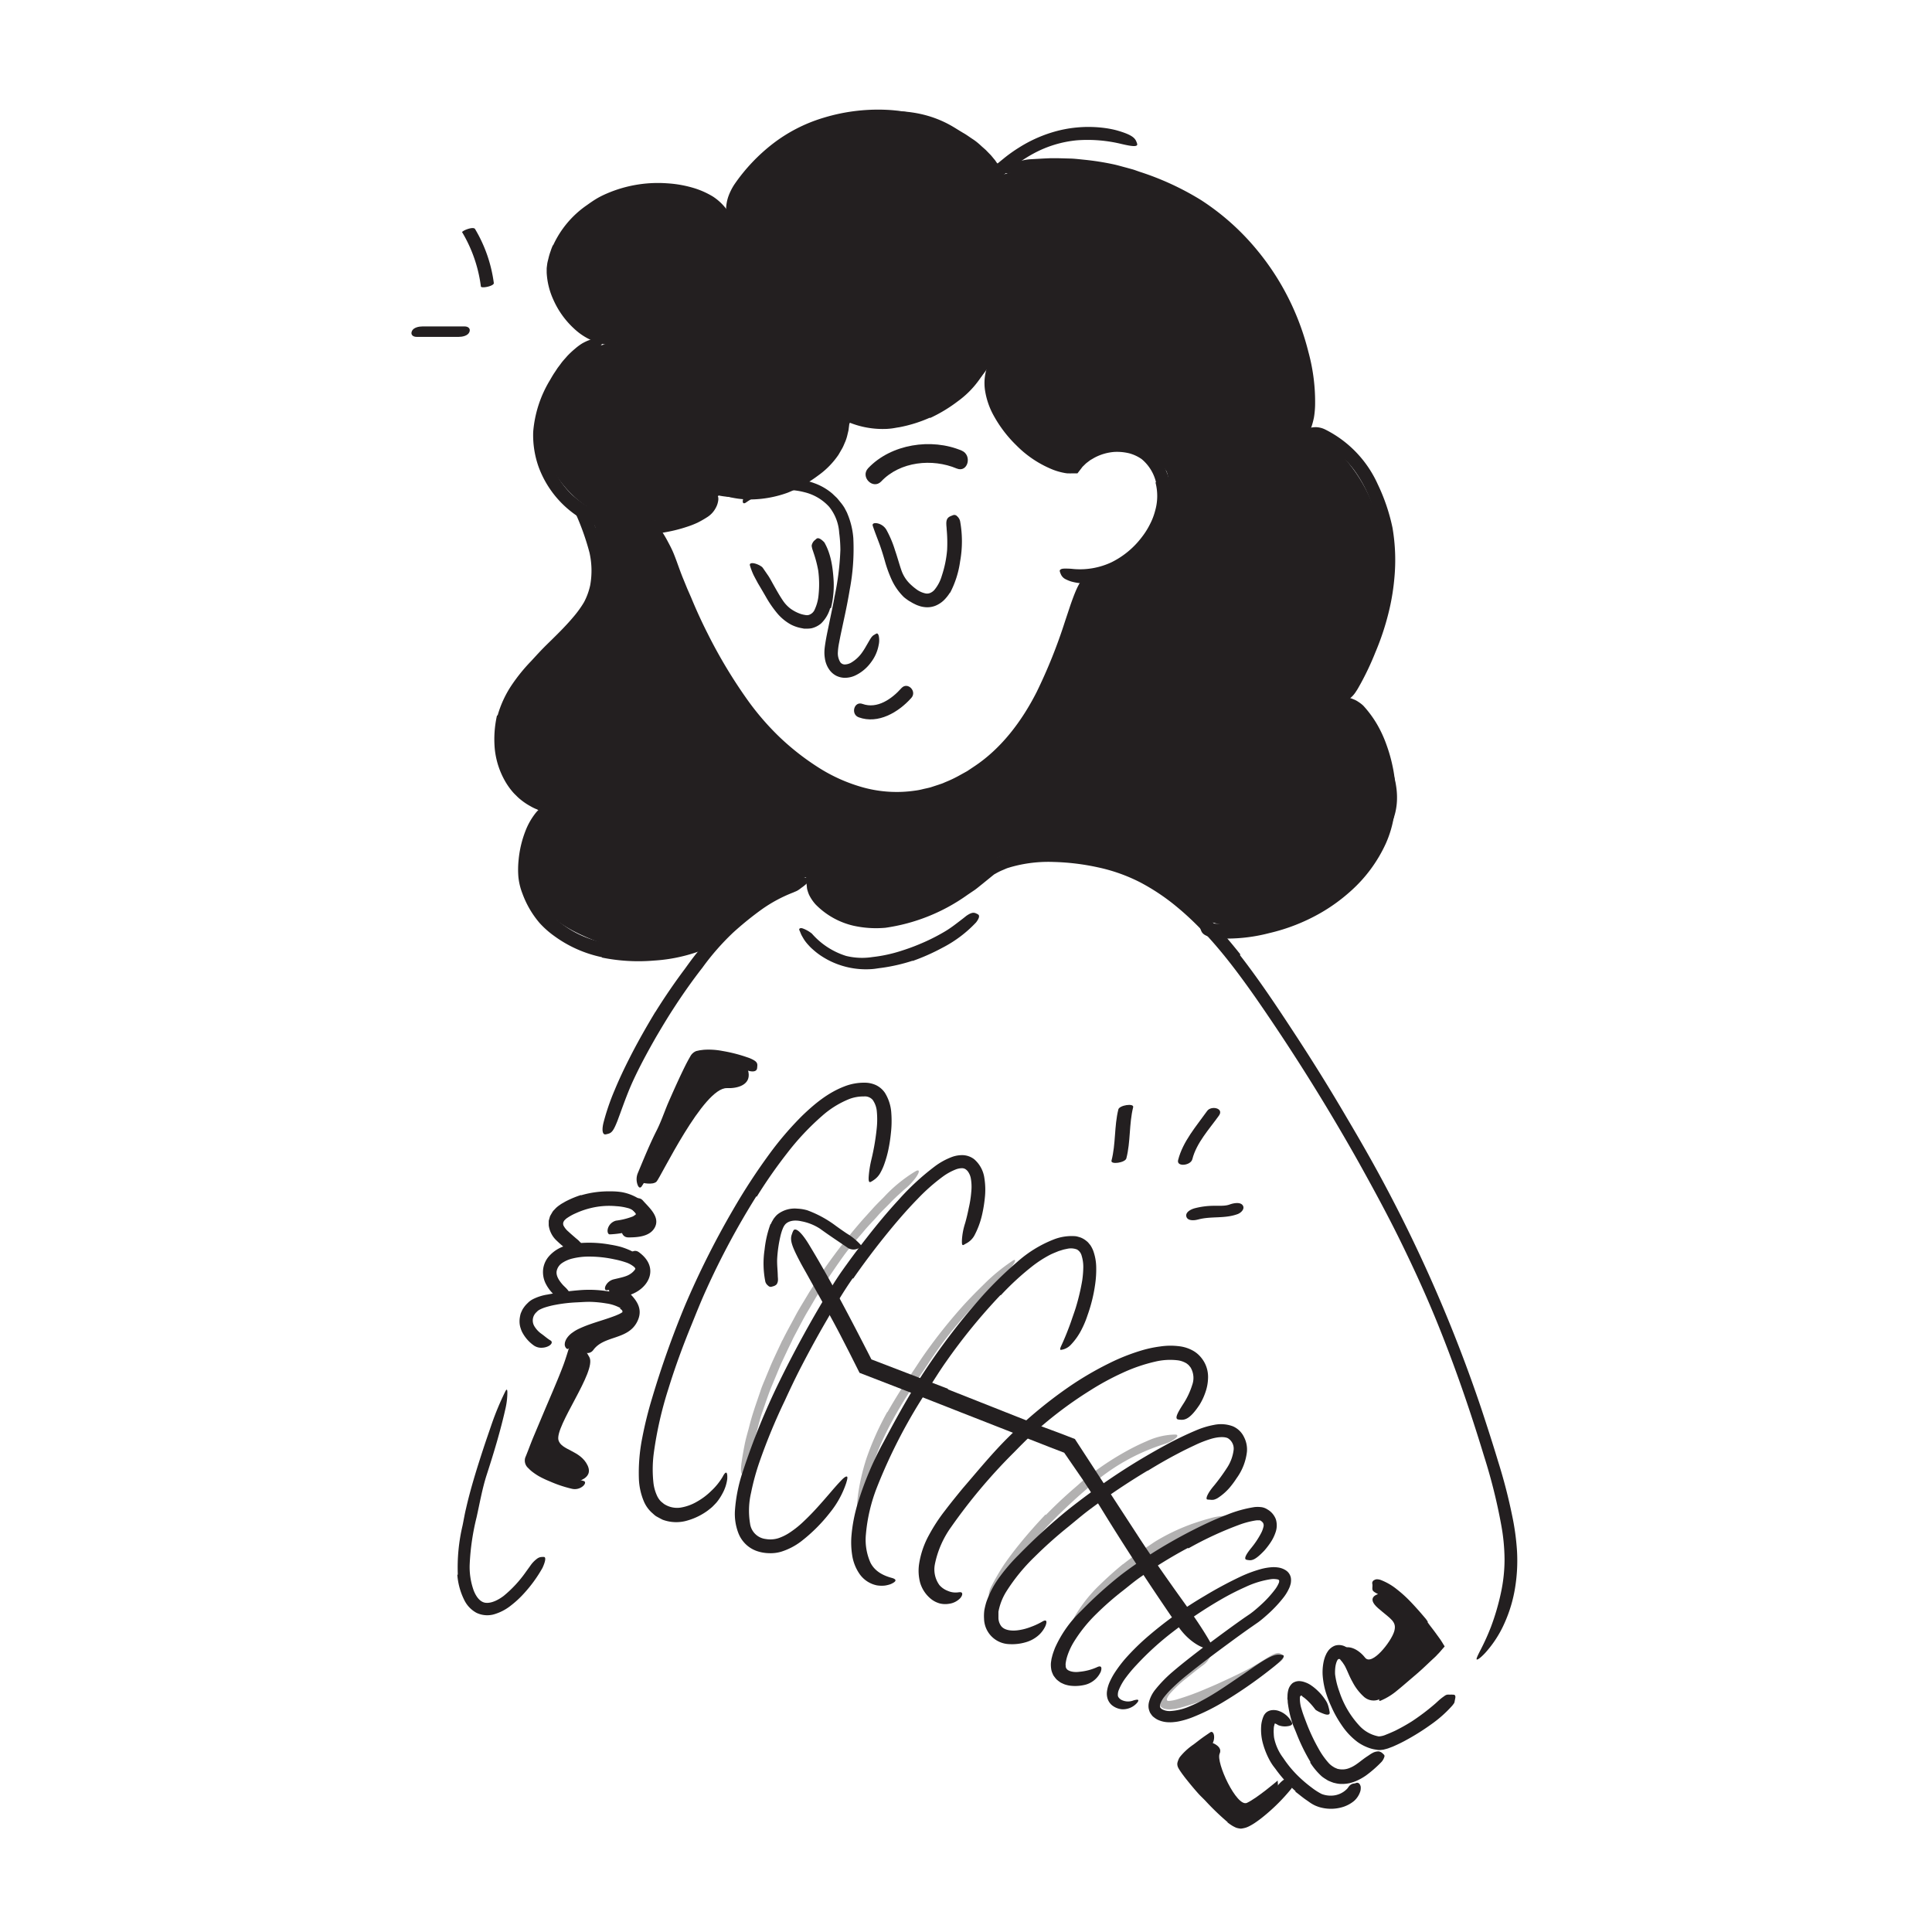 <svg xmlns="http://www.w3.org/2000/svg" width="520" height="520" viewBox="0 0 520 520"><defs><style>.cls-1{fill:#231f20;}.cls-2{opacity:0.35;}</style></defs><title>notioly upgrade</title><g id="n.112_Scalability" data-name="n.112 Scalability"><path class="cls-1" d="M361,187.48s28.22-41.37-4.47-69.48a4.64,4.64,0,0,0-5.22-2.52s5.38-41-28.42-61c0,0-32.21-16.07-54.32-6.91,0,0-13.32-33.47-58.22-8.25,0,0-11.14,7.52-15,17.62,0,0-21.52-14.1-37.94,2s-.87,31.68,8.52,33.26c0,0-19.49.53-21.27,25,0,0,3.24,12.58,13.33,19.17,2.38,4.78,5.75,14.12,1.71,23.24-5.77,13-30.18,26-24.29,43S148,219.19,148,219.19s-15.8,20.28,6.94,31.7,38.1,1.51,40.47-.83c0,0,5.53-10.43,21.53-13.9,0,0,5.34,18.29,33.87,6.58,0,0,14-8.15,17.5-11.81,0,0,25-11.74,57.47,17.18,0,0,28.48,9.81,45.66-22.1C371.41,226,386.91,213.37,361,187.48ZM291.73,157s-6.4,58.85-55.35,57.64c0,0-38.73,0-60.09-74.51,4.56,4,6.17,2.7,17.15-6.77,0,0,24.1,5.59,35.73-20.49,0,0,24.46,4.76,37-14.31.37-.56.24-.28.21.39-.31,6.16,2.18,20.21,20.85,27,0,0,15.69-16,26.79,1C314,126.92,321.1,146.21,291.73,157Z"/><path class="cls-1" d="M253.42,215.21A37.83,37.83,0,0,1,238.19,217a42.15,42.15,0,0,1-14.6-4.12,53.74,53.74,0,0,1-9.38-5.63,75.69,75.69,0,0,1-13.54-13.34,112.5,112.5,0,0,1-10.45-15.68,165.17,165.17,0,0,1-7.37-14.92,93.58,93.58,0,0,1-6.33-20.24c-.4-2.17.26-2,1.39-.39a34.83,34.83,0,0,1,2,3.39c.38.71.78,1.48,1.15,2.31s.7,1.73,1.05,2.66c.6,1.65,1.18,3.31,1.86,4.94l1,2.45,1.06,2.42q2,4.86,4.39,9.59a134.81,134.81,0,0,0,10.88,18.1,71.84,71.84,0,0,0,8.39,9.72,67.89,67.89,0,0,0,10.11,8,44.42,44.42,0,0,0,12.7,5.73,34.08,34.08,0,0,0,13.78.81,16.89,16.89,0,0,0,2.1-.4c.7-.17,1.4-.3,2.09-.49l2.05-.67,1-.34c.34-.12.66-.28,1-.42a33.29,33.29,0,0,0,3.9-1.88l1.9-1.05,1.81-1.21c7.34-4.84,12.86-12.17,16.87-20.05a140.66,140.66,0,0,0,7.65-19.06c.48-1.43.95-2.84,1.43-4.29,1.87-5.37,2.81-7,4.32-7.7a5.2,5.2,0,0,1,1-.49c.91-.23.89,2.22-.32,6.2-1.78,5.9-3.74,12-6.21,18a89.75,89.75,0,0,1-9.33,17.71A50.86,50.86,0,0,1,267,207.93a48.1,48.1,0,0,1-13.54,7.37Z"/><path class="cls-1" d="M311.14,129.81a11.58,11.58,0,0,0-3.86-6.24A10.76,10.76,0,0,0,303.9,122a14,14,0,0,0-3.89-.37,13.45,13.45,0,0,0-5.49,1.59l-1.08.63-1,.76c-.32.26-.59.57-.9.85a2.55,2.55,0,0,0-.4.47l-.69.89-.37.48-.09.11h-.46l-1.21,0a3.51,3.51,0,0,1-.57,0l-.41,0a7,7,0,0,1-.8-.11,17.16,17.16,0,0,1-3-.83,29,29,0,0,1-10-6.62,34,34,0,0,1-6.31-8.4,20.47,20.47,0,0,1-2.12-6.45,13.32,13.32,0,0,1,.8-6.79c.58-1.31.89-.9.92.3a40.79,40.79,0,0,0,.43,5.44,16.92,16.92,0,0,0,.72,3,25.71,25.71,0,0,0,4.72,8,33.3,33.3,0,0,0,9.73,7.91,14.67,14.67,0,0,0,3.47,1.29,7.12,7.12,0,0,0,.9.17,5.51,5.51,0,0,0,.9.1l.48,0h.16c.05,0,.07-.09.1-.13l.4-.56c.25-.3.52-.58.78-.87a14.09,14.09,0,0,1,1.73-1.55,15.37,15.37,0,0,1,4-2.12,16.59,16.59,0,0,1,4.87-.92,15.83,15.83,0,0,1,4.93.55,12.83,12.83,0,0,1,4.54,2.23c.33.27.67.54,1,.83l.86,1a8.59,8.59,0,0,1,.74,1,10,10,0,0,1,.66,1,17.43,17.43,0,0,1,2.07,11.61,22.16,22.16,0,0,1-3.14,8.28,29.51,29.51,0,0,1-5.74,6.6,26,26,0,0,1-5.68,3.75,18.47,18.47,0,0,1-6.67,1.84,19.67,19.67,0,0,1-3.07,0,13.4,13.4,0,0,1-2.38-.44,9.28,9.28,0,0,1-1.52-.62,2.64,2.64,0,0,1-1.34-1.46,3.47,3.47,0,0,1-.25-.75c0-.37.35-.58,1-.64a10.09,10.09,0,0,1,1.22,0c.47,0,1,.05,1.6.11a20,20,0,0,0,10.08-1.81,23,23,0,0,0,8.2-6.79,20.27,20.27,0,0,0,2.14-3.38,17.29,17.29,0,0,0,1.43-3.69,14.37,14.37,0,0,0,.1-7.64Z"/><path class="cls-1" d="M250.29,112.41A37.42,37.42,0,0,1,242,115c-.53.07-1,.17-1.57.26s-1.06.13-1.58.17a24.07,24.07,0,0,1-10.94-2c-.76-.3-1.47-.73-2.21-1.08s-1.43-.81-2.08-1.3a13.26,13.26,0,0,1-4.42-4.36c-.3-.59,0-.73.77-.67a5.52,5.52,0,0,1,1.27.29,4.39,4.39,0,0,1,1.38.7,25.82,25.82,0,0,0,10,5.21,18.68,18.68,0,0,0,7.08.17,31.76,31.76,0,0,0,7.71-2,34.12,34.12,0,0,0,4.49-2.13A33.57,33.57,0,0,0,258,103.9a33.09,33.09,0,0,0,3.8-4.34c.28-.32.51-.66.77-1,1-1.21,1.43-1.51,2.22-1.38a2.82,2.82,0,0,1,.52.09c.51.16.51,1,0,2.1A25.17,25.17,0,0,1,257.8,108a39.9,39.9,0,0,1-7.47,4.51Z"/><path class="cls-1" d="M199.87,130.92a25.56,25.56,0,0,0,9-.68,12.31,12.31,0,0,0,1.59-.52c.53-.19,1.06-.38,1.57-.6a27.15,27.15,0,0,0,5.28-2.71,23.92,23.92,0,0,0,4.47-3.94,16.46,16.46,0,0,0,2.68-4.52,42.27,42.27,0,0,0,1.74-6.5c.19-.7.66-.64,1.21,0a6.1,6.1,0,0,1,.82,1.41,3.53,3.53,0,0,1,.26,2.06c-.05.33-.07.67-.14,1l-.24,1a11.53,11.53,0,0,1-.59,1.92c-.28.61-.5,1.24-.83,1.82l-1,1.73a22,22,0,0,1-5.49,5.6,35.75,35.75,0,0,1-8.2,4.62,30.22,30.22,0,0,1-10.13,1.82,23.79,23.79,0,0,1-6.33-.85,17.26,17.26,0,0,1-8.23-5.09,16.34,16.34,0,0,1-3.74-6.54,8.38,8.38,0,0,1-.38-1.63c-.06-.52-.1-1-.11-1.31a3.72,3.72,0,0,1,.19-.89,1.58,1.58,0,0,1,.81-1,2.52,2.52,0,0,1,.51-.27c.56-.16,1.09.63,1.44,1.9a21.75,21.75,0,0,0,2.17,5.2,13.14,13.14,0,0,0,3.71,4c.54.42,1.17.73,1.76,1.1a17.89,17.89,0,0,0,2,.84,17.26,17.26,0,0,0,4.25,1Z"/><path class="cls-1" d="M147.51,121.67a22.69,22.69,0,0,0,6.62,11.65,29.67,29.67,0,0,0,12.23,6.47,29.17,29.17,0,0,0,9,.36,35.63,35.63,0,0,0,8-1.74l1.23-.44,1.19-.51c.81-.3,1.56-.7,2.34-1.06l1.11-.59c.39-.19.69-.46,1.07-.64a6.86,6.86,0,0,0,1-.67l.51-.35c.16-.13.3-.27.45-.41.74-.65,1.17-.35,1.07.83a5.8,5.8,0,0,1-.76,2.27,6.46,6.46,0,0,1-2.19,2.33,27.55,27.55,0,0,1-2.62,1.5,23.74,23.74,0,0,1-2.75,1.08,39.91,39.91,0,0,1-5.64,1.45,37,37,0,0,1-11.66.37c-.59-.09-1.2-.23-1.8-.33l-1.75-.44a17.85,17.85,0,0,1-1.72-.52,16.46,16.46,0,0,1-1.71-.6A27.25,27.25,0,0,1,145,125.76a25.56,25.56,0,0,1-1.49-9.52,31.71,31.71,0,0,1,4.36-13.67c.48-.79.91-1.61,1.44-2.36l.76-1.16.83-1.1c.53-.77,1.19-1.43,1.79-2.14a23.61,23.61,0,0,1,2.06-1.93,14.36,14.36,0,0,1,2-1.48c2.81-1.56,4.06-1.31,4.84-.65a5.1,5.1,0,0,1,.5.36c.17.2,0,.46-.42.92a2.66,2.66,0,0,1-.79.62c-.32.19-.67.49-1.08.73-.61.36-1.18.83-1.78,1.21s-1.12.92-1.67,1.4a27.44,27.44,0,0,0-3,3.34,33.7,33.7,0,0,0-4.54,8.06,26,26,0,0,0-1.7,6.6c-.08.55-.07,1.08-.11,1.62a15.91,15.91,0,0,0,.06,1.7l0,.84c0,.28.09.56.13.84a13.44,13.44,0,0,0,.3,1.66Z"/><path class="cls-1" d="M148.86,66.07a26.5,26.5,0,0,1,9.07-10.83c.7-.5,1.41-1,2.12-1.45a21,21,0,0,1,2.23-1.23,34.69,34.69,0,0,1,17.29-3.22,31.15,31.15,0,0,1,7.71,1.44,22.79,22.79,0,0,1,4.6,2.12,14.48,14.48,0,0,1,3.69,3.46c.63.85.1,1.09-.94,1a16,16,0,0,1-4.09-1.22,23.13,23.13,0,0,0-4-1.74,37.88,37.88,0,0,0-4.29-1.07,34,34,0,0,0-9.09-.32,26.8,26.8,0,0,0-10.66,3.74,25.05,25.05,0,0,0-9,8.39c-.33.54-.63,1.11-.94,1.67s-.55,1.15-.77,1.75-.47,1.2-.61,1.83a12.41,12.41,0,0,0-.4,1.81,14.37,14.37,0,0,0,.71,5.62A20.13,20.13,0,0,0,154,83a17.62,17.62,0,0,0,6.63,5.79c.59.26,1.15.53,1.73.81a18.37,18.37,0,0,1,2.32,1.12,2.63,2.63,0,0,1,1,1,5.46,5.46,0,0,1,.28.51c.08.25-.16.41-.68.52a6.38,6.38,0,0,1-2.36,0,16.82,16.82,0,0,1-8.34-4.24,23.44,23.44,0,0,1-5.66-7.88,19.93,19.93,0,0,1-1.78-7.25v-1c0-.34.07-.72.11-1.08a7,7,0,0,1,.18-1l.22-.89a15.48,15.48,0,0,1,.53-1.76,14.88,14.88,0,0,1,.66-1.72Z"/><path class="cls-1" d="M260.81,41a39.32,39.32,0,0,0-16.89-7.54c-1.12-.26-2.27-.34-3.41-.49s-2.28-.19-3.43-.2A43.38,43.38,0,0,0,225,34a41.74,41.74,0,0,0-11.26,4.68,39.91,39.91,0,0,0-8.48,6.83c-.82.82-1.54,1.74-2.31,2.61s-1.43,1.85-2.15,2.76-1.35,1.9-2.06,2.83-1.3,1.94-2,2.89c-.84,1.19-1.34.71-1.3-.72a11.67,11.67,0,0,1,.52-2.77,15.45,15.45,0,0,1,1.69-3.46,48.75,48.75,0,0,1,10.4-11,42.15,42.15,0,0,1,13.53-6.93A50.25,50.25,0,0,1,240,29.64a45.31,45.31,0,0,1,19.29,6.16c.88.49,1.69,1.11,2.54,1.66s1.63,1.21,2.37,1.91c.38.34.77.67,1.13,1l1.07,1.1c.37.35.68.77,1,1.15l.39.47c.08.09.14.2.22.31l.13.19.17.24.09.13s.09,0,.13,0,.31-.24.47-.37l1.39-1.13a40.1,40.1,0,0,1,3.86-2.73,36.71,36.71,0,0,1,8.59-4,33.45,33.45,0,0,1,14.47-1.28,26.29,26.29,0,0,1,3.16.61c3.88,1.09,4.93,1.95,5.36,3a3.6,3.6,0,0,1,.26.76c.06.77-1.56.56-4.2-.06a38.73,38.73,0,0,0-12-1,30.51,30.51,0,0,0-11.62,3.51,37.43,37.43,0,0,0-4.86,3.12c-.39.29-.77.59-1.15.9l-.58.48-1.17,1a6.61,6.61,0,0,1-1.18.84,2.43,2.43,0,0,1-1.12.26c-.39,0-.7-.27-1-.47l-1-.64c-.37-.51-.67-1-1.11-1.53l-.59-.7a13.4,13.4,0,0,0-1.15-1.24,12.6,12.6,0,0,0-1.24-1.18c-.42-.38-.85-.76-1.32-1.11Z"/><path class="cls-1" d="M338.26,72.68A63.24,63.24,0,0,0,325.11,59a63.76,63.76,0,0,0-5.82-3.79,65.4,65.4,0,0,0-23-8.44c-.9-.14-1.8-.35-2.72-.43l-2.75-.24c-.91-.07-1.83-.2-2.74-.2l-2.75,0c-4.69-.06-9.37.49-14.07.7-1.47.05-1.39-.71-.23-1.58a12.86,12.86,0,0,1,6.19-2.15l3.71-.21,1.86-.08,1.86,0,3.72.1c1.24.06,2.48.22,3.72.34a71.19,71.19,0,0,1,7.38,1.16c1.23.25,2.43.62,3.64.93l1.81.5c.59.18,1.18.41,1.77.61a75.27,75.27,0,0,1,16.6,7.65,65.63,65.63,0,0,1,15,13.38,68.41,68.41,0,0,1,7,10.18,69.79,69.79,0,0,1,6.87,17.31,50.84,50.84,0,0,1,1.8,14.31,24.09,24.09,0,0,1-.3,3.26,20.39,20.39,0,0,1-.67,2.55,8.33,8.33,0,0,1-.85,1.63,2.88,2.88,0,0,1-1.93,1.19,6.27,6.27,0,0,1-.76.15c-.33,0-.39-.44-.41-1.2a3.09,3.09,0,0,1,0-.6,5.93,5.93,0,0,0,.09-.68,8.63,8.63,0,0,1,.37-1.64,36.6,36.6,0,0,0,.38-11.87,61.54,61.54,0,0,0-2.89-12.27c-.57-1.47-1.05-3-1.73-4.42-.32-.73-.61-1.47-.95-2.19l-1.07-2.13c-.34-.72-.73-1.42-1.13-2.1l-1.18-2.08c-.89-1.32-1.69-2.71-2.67-4Z"/><path class="cls-1" d="M371,158a49.76,49.76,0,0,0,.38-12.43c-.1-.75-.19-1.51-.34-2.25s-.31-1.48-.43-2.22a34.9,34.9,0,0,0-6.18-14.64,25,25,0,0,0-2.34-2.7c-.42-.42-.88-.8-1.32-1.2l-.67-.59-.71-.53a43.82,43.82,0,0,0-3.81-2.5c-.67-.36-1.33-.74-2-1.13s-1.32-.79-2-1.21c-.81-.54-.51-1,.53-1.34a8.33,8.33,0,0,1,2.06-.29,6,6,0,0,1,2.57.66,30.41,30.41,0,0,1,14.05,14.64,51.35,51.35,0,0,1,4,11.77,51.53,51.53,0,0,1,.51,13.52,60.64,60.64,0,0,1-1.28,8.17,70.76,70.76,0,0,1-3.84,11.86,75.38,75.38,0,0,1-4.1,8.67c-.36.62-.67,1.24-1.09,1.83a7.08,7.08,0,0,1-1.92,2.08,2.31,2.31,0,0,1-1.65.23,5.62,5.62,0,0,1-.7-.12c-.33-.13-.42-.48-.42-1.06a4.21,4.21,0,0,1,.68-2.11,93.78,93.78,0,0,0,6.94-15,59,59,0,0,0,3-12.16Z"/><path class="cls-1" d="M358.22,239A36.87,36.87,0,0,0,368,228.29a29.84,29.84,0,0,0,2.17-4.79,27.12,27.12,0,0,0,1.83-9,35,35,0,0,0-1.22-9.41,36.14,36.14,0,0,0-3.11-7.92,29.75,29.75,0,0,0-2.9-4.52c-.52-.73-1.08-1.4-1.63-2.1a20.74,20.74,0,0,0-1.87-1.88c-.81-.74-.49-1.13.69-1.06a8.15,8.15,0,0,1,1,.14,9.33,9.33,0,0,1,1.25.43,6.18,6.18,0,0,1,1.37.71,8.84,8.84,0,0,1,1.36,1.05,29.42,29.42,0,0,1,3.69,5,32.66,32.66,0,0,1,2.54,5.51,41.81,41.81,0,0,1,1.65,5.81,33.59,33.59,0,0,1,.75,6,39.2,39.2,0,0,1-.4,7.48,29.32,29.32,0,0,1-2.14,7.22,38.69,38.69,0,0,1-9.62,13,47.08,47.08,0,0,1-8,5.78,51,51,0,0,1-13.81,5.41,45.19,45.19,0,0,1-11.35,1.47,21.74,21.74,0,0,1-2.55-.1c-3.17-.36-4.09-1.06-4.47-2.18a3.48,3.48,0,0,1-.24-.78c-.06-.84,1.28-1.12,3.38-1a49.92,49.92,0,0,0,18.94-2.62,44.48,44.48,0,0,0,12.84-6.92Z"/><path class="cls-1" d="M133.93,192.57a28.79,28.79,0,0,1,3.67-8,47.29,47.29,0,0,1,5.36-6.64c1.38-1.5,2.74-3,4.16-4.39,2.51-2.46,5-4.86,7.18-7.46a28.54,28.54,0,0,0,2.89-4,17.68,17.68,0,0,0,1.66-4.55,22.12,22.12,0,0,0-.19-8.8,68.23,68.23,0,0,0-3.86-10.8c-.5-1.1.06-1.31,1.19-.77a9.6,9.6,0,0,1,2,1.4,6.84,6.84,0,0,1,2,2.66c.47,1,.85,2,1.23,3a30.53,30.53,0,0,1,.87,3.15,28.67,28.67,0,0,1,.7,6.56,22.7,22.7,0,0,1-1.1,6.65c-.2.54-.38,1.08-.6,1.61l-.77,1.55a19.26,19.26,0,0,1-1.93,2.76,148.06,148.06,0,0,1-10.37,11.19,74.41,74.41,0,0,0-5.48,5.94,27.59,27.59,0,0,0-4.17,6.65,20.81,20.81,0,0,0-1.78,9.35,18.8,18.8,0,0,0,1.51,7.08,15.1,15.1,0,0,0,4.18,5.75,13.79,13.79,0,0,0,4.81,2.48c.43.13.88.18,1.32.28l.65.13c.22,0,.45,0,.67,0l1.34.09,1.34-.09c.78,0,1.53-.26,2.32-.33a5.64,5.64,0,0,0,1-.18l.84-.17c.51-.08.93-.13,1.29-.17a3,3,0,0,1,1.72.39,4.61,4.61,0,0,1,.63.32c.26.19.13.51-.31,1a6.31,6.31,0,0,1-.94.85,5.21,5.21,0,0,1-1.51.78l-1.35.51c-.45.16-.94.24-1.41.36a10.17,10.17,0,0,1-1.46.28l-1.5.1-.75,0c-.26,0-.51,0-.77,0l-1.53-.13c-.51-.05-1-.2-1.52-.3a8.63,8.63,0,0,1-1.51-.41l-1.48-.55a13.52,13.52,0,0,1-1.42-.72,16.73,16.73,0,0,1-2.64-1.78,11,11,0,0,1-1.18-1.08,12.06,12.06,0,0,1-1.1-1.16,18.66,18.66,0,0,1-1.82-2.6,21.93,21.93,0,0,1-2.84-8.76,29,29,0,0,1,.6-9.05Z"/><path class="cls-1" d="M162,257.63a33.28,33.28,0,0,1-12.89-5.75,24.46,24.46,0,0,1-3.91-3.49,25.65,25.65,0,0,1-4.59-7.9,16.66,16.66,0,0,1-1.09-4.54,24.64,24.64,0,0,1,.07-4.55,28.57,28.57,0,0,1,1.83-7.73,18.19,18.19,0,0,1,2.52-4.55,8.35,8.35,0,0,1,4.41-3.09c1.14-.31,1.1.47.69,1.52-.1.27-.22.54-.35.82s-.24.65-.37,1-.3.62-.47.93a4,4,0,0,1-.29.43c-.1.14-.2.31-.31.46a13.73,13.73,0,0,0-1.14,1.68,20.09,20.09,0,0,0-.91,1.93,29.79,29.79,0,0,0-1.32,4.17,25.11,25.11,0,0,0-.63,4.39,15.4,15.4,0,0,0,.26,4.27,16.72,16.72,0,0,0,2.19,5.06,24.08,24.08,0,0,0,3.56,4.31,26.91,26.91,0,0,0,10.81,6.1,38.32,38.32,0,0,0,7.78,1.47,43.55,43.55,0,0,0,21-3c.64-.22,1.25-.5,1.88-.73s1.09-.39,1.51-.51a5.1,5.1,0,0,1,1.1-.18,2.11,2.11,0,0,1,1.5.47,4.26,4.26,0,0,1,.6.45c.52.55-.19,1.6-1.9,2.64A43.9,43.9,0,0,1,176,258.54a49.43,49.43,0,0,1-14-.81Z"/><path class="cls-1" d="M176.39,272.39q3.74-6,7.94-11.61c1-1.38,2-2.79,3.08-4.12,1.92-2.35,4-4.6,6.08-6.77a72.72,72.72,0,0,1,6.83-6,57.31,57.31,0,0,1,6.72-4.59c.74-.47,1.54-.83,2.33-1.23a17,17,0,0,1,2.45-1,14.19,14.19,0,0,1,2.59-.63,11.29,11.29,0,0,1,2.66-.15c1.13.14,1,.57.18,1.39a10.64,10.64,0,0,1-1.58,1.29,8.27,8.27,0,0,1-1,.71c-.36.21-.76.34-1.16.53a38.8,38.8,0,0,0-8.45,4.53,87.41,87.41,0,0,0-7.77,6.3,67.45,67.45,0,0,0-8.21,9.38c-2.83,3.63-5.49,7.42-8,11.32-1.55,2.39-3,4.83-4.46,7.3-2.15,3.76-4.24,7.58-6.05,11.47-1.41,3-2.53,6.12-3.66,9.21l-.74,2c-1,2.51-1.49,3.22-2.56,3.46a4,4,0,0,1-.72.15c-.74,0-.94-1.25-.44-3.23a62.09,62.09,0,0,1,3-8.74c1.2-2.89,2.55-5.76,4-8.6,2.13-4.21,4.48-8.33,6.92-12.38Z"/><path class="cls-1" d="M333.72,257.06c5.43,7,10.23,14.26,15,21.55s9.39,14.73,13.79,22.26c3.25,5.49,6.42,11,9.44,16.61a397,397,0,0,1,26.77,61.73c1.56,4.73,3.09,9.46,4.53,14.24A145.14,145.14,0,0,1,407,407.94a65.92,65.92,0,0,1,1.31,9.58,45.52,45.52,0,0,1-.51,9.75,37.68,37.68,0,0,1-2.77,9.39,30.08,30.08,0,0,1-5.29,8.23c-1.39,1.49-2.18,1.94-2.3,1.73s.33-1.14,1.1-2.63a61.91,61.91,0,0,0,2.77-6.16,63.94,63.94,0,0,0,2.64-9,42.57,42.57,0,0,0,1-9.15,53.29,53.29,0,0,0-.9-9.27,149.36,149.36,0,0,0-4.63-18.53c-3.75-12.34-7.94-24.51-12.85-36.53-2.93-7.18-6.24-14.38-9.75-21.53s-7.35-14.19-11.21-21.13q-12.84-22.84-27.84-44.42c-6.16-8.76-12.74-17.34-20.93-24.11a56.86,56.86,0,0,0-10-6.7,45.91,45.91,0,0,0-11.27-4A63.07,63.07,0,0,0,283.65,232a37,37,0,0,0-11.69,1.4c-.36.12-.73.21-1.08.35l-1,.43a15.83,15.83,0,0,0-2,1,2.13,2.13,0,0,0-.36.21l-.44.35-.92.75L264.3,238c-.62.49-1.22,1-1.86,1.47l-2,1.35a50.14,50.14,0,0,1-22.12,8.89,28.07,28.07,0,0,1-8.69-.57,20.82,20.82,0,0,1-10.14-5.74,11.28,11.28,0,0,1-1.75-2.61,10,10,0,0,1-.39-1.11,3.75,3.75,0,0,1-.18-1,11.55,11.55,0,0,1-.11-1.6c.3-1.22,2.17,2.65,8.09,6.09a20.4,20.4,0,0,0,7.21,2.4l.95.16c.32,0,.65,0,1,0l2,.07c.64,0,1.3-.1,1.95-.14s1.31-.07,2-.2a42.75,42.75,0,0,0,15.1-5.88c1.21-.69,2.33-1.54,3.51-2.3.58-.4,1.17-.77,1.74-1.19l1.66-1.31,1.67-1.32.84-.66.41-.33a3.92,3.92,0,0,1,.82-.54,23.55,23.55,0,0,1,4.53-2,36.4,36.4,0,0,1,9.32-1.58,57.9,57.9,0,0,1,9.23.33,63.93,63.93,0,0,1,13.35,2.95,49.72,49.72,0,0,1,12.25,6.32c7.51,5.25,13.66,12,19.17,18.94Z"/><path class="cls-1" d="M245.63,258.58a47.85,47.85,0,0,1-8.5,1.94c-.53.06-1,.14-1.58.22s-1.07.11-1.6.13a21.93,21.93,0,0,1-11-2.45,23.93,23.93,0,0,1-2.17-1.3,18.68,18.68,0,0,1-2-1.58,11,11,0,0,1-1.14-1.12,11.87,11.87,0,0,1-1-1.21c-.31-.44-.57-.91-.83-1.37s-.42-1-.64-1.44.18-.73.86-.52a8.53,8.53,0,0,1,2.5,1.41,20.18,20.18,0,0,0,9.21,6,18.09,18.09,0,0,0,7.09.3,39.22,39.22,0,0,0,7.89-1.72c1.6-.51,3.19-1.08,4.74-1.74a52.7,52.7,0,0,0,6.89-3.44c1.69-1,3.24-2.25,4.8-3.44.34-.26.66-.53,1-.79,1.34-.9,1.95-.93,2.66-.57a4.3,4.3,0,0,1,.48.26c.45.33.2,1.12-.58,2.12a33.33,33.33,0,0,1-9.08,6.83,56.76,56.76,0,0,1-8,3.55Z"/><path class="cls-1" d="M156.37,321.72a26.15,26.15,0,0,1,8-1.06,17.57,17.57,0,0,1,3,.21,13,13,0,0,1,5.09,2.11,5.27,5.27,0,0,1,2,2.63,3.32,3.32,0,0,1,.08,1.82,3.23,3.23,0,0,1-.32.85l-.19.41-.28.38a5.58,5.58,0,0,1-2.17,1.63,12.45,12.45,0,0,1-2.23.75,23.93,23.93,0,0,1-5.25.78c-.44,0-.74-.72-.47-1.63a3.09,3.09,0,0,1,2.17-2.06,19.42,19.42,0,0,0,4.5-1.12,3.56,3.56,0,0,0,.52-.32s0-.05.06-.07h0L171,327a.31.31,0,0,0,.12-.2c0-.05,0-.1,0-.17a1.31,1.31,0,0,0-.15-.28,3.91,3.91,0,0,0-2.12-1.23,14.48,14.48,0,0,0-2.92-.47,20.87,20.87,0,0,0-6.79.47,21.93,21.93,0,0,0-4.07,1.38,13.81,13.81,0,0,0-2.7,1.52l-.46.45a2.91,2.91,0,0,0-.25.42,1.3,1.3,0,0,0,0,.95A5.29,5.29,0,0,0,153,331.5c.59.56,1.25,1.11,1.91,1.69.29.25.61.49.89.77,1.05,1.06,1.17,1.65.59,2.53a4.07,4.07,0,0,1-.4.59c-.52.6-1.37.57-2.23,0a26.43,26.43,0,0,1-3.89-3.12,6.82,6.82,0,0,1-2.18-4.16l0-1.23.34-1.19c.18-.37.41-.72.61-1.08a2.55,2.55,0,0,1,.49-.63l.5-.53a7.89,7.89,0,0,1,1-.8,7.2,7.2,0,0,1,1-.62,10.17,10.17,0,0,1,.95-.53,26.1,26.1,0,0,1,3.8-1.55Z"/><path class="cls-1" d="M156.27,334.56a31.65,31.65,0,0,1,8,.44,26,26,0,0,1,2.86.61,19.48,19.48,0,0,1,2.47.93c.41.19.81.39,1.22.62A12.11,12.11,0,0,1,172,338a5.14,5.14,0,0,1,1.86,2.7,3.12,3.12,0,0,1-.13,1.87,4.1,4.1,0,0,1-.4.75,5.73,5.73,0,0,1-.48.6,8.89,8.89,0,0,1-1.93,1.54,10,10,0,0,1-2.22.9,47.43,47.43,0,0,1-5.35.9c-.52.06-.67-.46-.37-1.14a3.33,3.33,0,0,1,2.18-1.78c1.91-.46,3.49-.74,4.53-1.48a4.57,4.57,0,0,0,1.24-1.19c0-.12.09-.1.08-.17s-.09-.24-.26-.44a6.59,6.59,0,0,0-2.34-1.3,22.72,22.72,0,0,0-3-.8,32.25,32.25,0,0,0-7.08-.75,18.46,18.46,0,0,0-4.29.53,8.62,8.62,0,0,0-2.79,1.23,3.43,3.43,0,0,0-1.43,2.18c-.2,1.32.74,2.66,1.79,3.81l.76.74c.93,1,1.12,1.39.73,2.3a5.8,5.8,0,0,1-.27.62c-.35.63-1.22.69-2.22,0a10.58,10.58,0,0,1-3.83-4.33,7,7,0,0,1-.59-3.69,6.48,6.48,0,0,1,1.64-3.56,9.51,9.51,0,0,1,4.23-2.7,20.17,20.17,0,0,1,4.24-.92Z"/><path class="cls-1" d="M167,352.07a11,11,0,0,0-3.8-1.25,30.5,30.5,0,0,0-4.53-.43c-1.13,0-2.25.09-3.38.14a40.33,40.33,0,0,0-5.93.69,22.65,22.65,0,0,0-2.81.72,10.11,10.11,0,0,0-1.23.52,2.82,2.82,0,0,0-.9.69,3,3,0,0,0-.66,3.69,6.69,6.69,0,0,0,1.93,2.13c.82.57,1.58,1.29,2.51,1.84.55.35.33,1-.52,1.47a4.09,4.09,0,0,1-1.73.46,3.51,3.51,0,0,1-2.19-.55,10.07,10.07,0,0,1-3.07-3.38,5.6,5.6,0,0,1-.51-1.17,5.69,5.69,0,0,1-.31-1.31,6.53,6.53,0,0,1,0-1.4,9.22,9.22,0,0,1,.27-1.37,12.3,12.3,0,0,1,.56-1.22c.23-.35.48-.71.73-1s.55-.57.83-.85a5.74,5.74,0,0,1,1.11-.78,13,13,0,0,1,4-1.28,77.71,77.71,0,0,1,9.07-1.21,31.93,31.93,0,0,1,10.09.94,9.07,9.07,0,0,1,3.11,1.55,9.24,9.24,0,0,1,.7.7,5,5,0,0,1,.55.92,3.27,3.27,0,0,1,.28,1.05l0,.54-.06.5a2.78,2.78,0,0,1-.16.73,5.77,5.77,0,0,1-.28.74,3.56,3.56,0,0,1-1,1.22,10.16,10.16,0,0,1-2.24,1.22c-1.48.61-2.94,1.05-4.37,1.53a47.06,47.06,0,0,0-6.28,2.58l-1.17.63-.45.24a3,3,0,0,1-.36.12,1.35,1.35,0,0,1-.47.07,1.44,1.44,0,0,0-.91.15,2.25,2.25,0,0,0-.41.34c-.2.17-.5.15-.83-.42A1.9,1.9,0,0,1,152,362a3.51,3.51,0,0,1,.06-.69,3.9,3.9,0,0,1,.66-1.34,5.81,5.81,0,0,1,1.46-1.37,9.77,9.77,0,0,1,1.53-.91,31.27,31.27,0,0,1,3.11-1.27c2.06-.73,4.14-1.31,6-2a19.06,19.06,0,0,0,1.92-.78,6.66,6.66,0,0,0,.64-.37c.11-.08.05,0,.08,0s0,0,0,0l.06-.13c0-.07,0-.11,0-.17s0-.1,0-.14-.19-.34-.65-.61Z"/><path class="cls-1" d="M123.22,423.79a49,49,0,0,1,1.28-13.2c.32-1.55.57-3.1.94-4.6,1.22-5.36,2.88-10.66,4.58-15.87.76-2.32,1.57-4.63,2.35-6.92a77,77,0,0,1,3.59-8.61c.43-.87.59-.66.6.21a20.06,20.06,0,0,1-.48,4.18c-1.38,6.17-3.19,12.13-5.14,18.14-1.15,3.61-1.82,7.47-2.67,11.27a64.28,64.28,0,0,0-1.84,12.41,18.61,18.61,0,0,0,1.08,7.32c.67,1.68,1.74,3.14,3.26,3.28s3.31-.74,4.79-1.86a32.3,32.3,0,0,0,6-6.49l1.15-1.59a7.83,7.83,0,0,1,1.81-1.91,2.24,2.24,0,0,1,1.33-.49,3,3,0,0,1,.59,0c.54.08.37,1.21-.43,2.94a37.11,37.11,0,0,1-5.1,7,26.8,26.8,0,0,1-3.39,3.12,13.18,13.18,0,0,1-4.57,2.38,6.73,6.73,0,0,1-4.71-.41,7.8,7.8,0,0,1-3.15-3.18,18.33,18.33,0,0,1-2-7.05Z"/><path class="cls-1" d="M187.35,289c-1.31,2.46-2.56,5-3.78,7.57-.44.94-.79,1.91-1.24,2.85l-4.8,9.87c-.7,1.47-1.33,3-2,4.46a25.15,25.15,0,0,1-2.87,5.63c-.46.56-.87.1-1.11-.66a4.32,4.32,0,0,1,.1-2.93c1.6-3.82,3.17-7.73,5.09-11.53,1.15-2.27,2-4.78,3-7.18,1.14-2.62,2.31-5.24,3.54-7.85.78-1.62,1.51-3.18,2.49-4.85a3.06,3.06,0,0,1,1.64-1.49c.35-.07.77-.18,1.06-.22l.87-.11a17,17,0,0,1,1.74-.05,19.86,19.86,0,0,1,3.38.36,40.76,40.76,0,0,1,6.18,1.54c.44.16.88.28,1.31.47,1.58.69,2,1.17,1.87,2.13a4.46,4.46,0,0,1-.07.65c-.18.69-1,.88-2.21.57a49.09,49.09,0,0,0-10.17-2.09h-.74l-.73,0-1,.11a18.69,18.69,0,0,0-1.55,2.77Z"/><path class="cls-1" d="M150.09,378.59l-3.3,7.52c-.39.91-.72,1.86-1.12,2.77l-1.08,2.41-.54,1.2-.07.15,0,.06,0,.11a.28.28,0,0,0-.05.23,1,1,0,0,0,.27.44,8.59,8.59,0,0,0,.9.72,19.11,19.11,0,0,0,2.15,1.29,25.76,25.76,0,0,0,4.24,1.67c1.87.56,3.78.89,5.62,1.46.57.16.43.81-.19,1.36a3.39,3.39,0,0,1-2.93.74,33.58,33.58,0,0,1-6-2A26.62,26.62,0,0,1,145,397.3c-.47-.28-.94-.58-1.4-.92-.23-.17-.46-.34-.69-.54s-.23-.2-.34-.31-.2-.2-.39-.39a2.69,2.69,0,0,1-.81-2.82c.27-.65.53-1.31.8-2,.45-1.17.9-2.36,1.38-3.51l3.21-7.63,2-4.69c1-2.37,2-4.74,2.89-7.13.69-1.86,1.22-3.74,1.83-5.61.13-.41.24-.82.38-1.23.56-1.52.93-1.92,1.76-2a2.74,2.74,0,0,1,.57,0c.6.07.82.86.56,2a69,69,0,0,1-3.4,10.37c-1,2.56-2.11,5.1-3.16,7.65Z"/><path class="cls-1" d="M203.56,322A209.53,209.53,0,0,0,190.14,347c-1.44,3.14-2.71,6.35-4,9.53-2.31,5.63-4.41,11.34-6.2,17.14a101.57,101.57,0,0,0-4,17.65,33.75,33.75,0,0,0-.06,7.84,11.38,11.38,0,0,0,1,3.5,5.51,5.51,0,0,0,.9,1.34,6.62,6.62,0,0,0,.63.54,3.11,3.11,0,0,0,.67.47,6.41,6.41,0,0,0,4.12.76,12.68,12.68,0,0,0,4.36-1.58,18,18,0,0,0,3.86-2.9,17.09,17.09,0,0,0,3.06-3.77c.9-1.75,1.37-1.48,1.26.55a11.05,11.05,0,0,1-1.3,3.93,14,14,0,0,1-1.55,2.35c-.33.37-.69.74-1.07,1.12s-.83.7-1.26,1.05a17.24,17.24,0,0,1-5.48,2.71,10.49,10.49,0,0,1-6.74-.2c-.54-.27-1.07-.56-1.6-.85s-.92-.74-1.38-1.12a8.82,8.82,0,0,1-2.06-2.95,17.46,17.46,0,0,1-1.34-6,48.11,48.11,0,0,1,.91-11.15,104.75,104.75,0,0,1,2.62-10.58,254,254,0,0,1,8.82-24.87,231.42,231.42,0,0,1,13-25.92,164.85,164.85,0,0,1,9.78-15,86.77,86.77,0,0,1,8.86-10.33c3.28-3.15,6.88-6.15,11.32-7.85a14.47,14.47,0,0,1,5.49-1,7.19,7.19,0,0,1,3,.65,6.11,6.11,0,0,1,2.42,2.08,11.67,11.67,0,0,1,1.72,5.51,28.56,28.56,0,0,1-.12,5.4,41.9,41.9,0,0,1-.72,4.6,28.86,28.86,0,0,1-1,3.52,14.64,14.64,0,0,1-1,2.29,5.59,5.59,0,0,1-1.93,2.18,5.23,5.23,0,0,1-.87.51c-.41.11-.51-.4-.45-1.44a28.54,28.54,0,0,1,.72-4.58A63,63,0,0,0,236,303.4a22.77,22.77,0,0,0,0-4.22,6.29,6.29,0,0,0-1.12-3.15,2.81,2.81,0,0,0-2.41-.92,10.67,10.67,0,0,0-3.78.65,25.11,25.11,0,0,0-7.41,4.57,69.76,69.76,0,0,0-9.48,10.12,133.33,133.33,0,0,0-8.11,11.63Z"/><path class="cls-1" d="M229.5,344.07c-2.57,3.66-4.92,7.7-7.23,11.68s-4.53,8.05-6.65,12.15c-1.55,3-3,6.05-4.39,9.09a158.78,158.78,0,0,0-6.77,16.36,63.9,63.9,0,0,0-2.31,8.43,21.21,21.21,0,0,0-.27,8.29,4.82,4.82,0,0,0,4.24,4.16,7.23,7.23,0,0,0,3.34-.21,13.19,13.19,0,0,0,3.21-1.6,26.28,26.28,0,0,0,3.76-3.05c1.19-1.12,2.34-2.31,3.46-3.54s2.22-2.49,3.31-3.76,2.19-2.56,3.4-3.8c.75-.77,1.27-1,1.42-.79s0,.8-.27,1.7a25.31,25.31,0,0,1-4.41,8,43.68,43.68,0,0,1-7.7,7.67,17.47,17.47,0,0,1-5.31,2.77,9.91,9.91,0,0,1-3.31.42,10.75,10.75,0,0,1-3.27-.56,8.15,8.15,0,0,1-3.09-1.91,8.33,8.33,0,0,1-1.95-3,14.44,14.44,0,0,1-.9-6A42,42,0,0,1,200,395.86a186.92,186.92,0,0,1,9.71-23.9q6.21-12.69,13.57-24.74c.76-1.23,1.53-2.46,2.35-3.69s1.66-2.39,2.51-3.57q2.55-3.52,5.23-6.94c2.7-3.46,5.51-6.85,8.5-10.09a67.09,67.09,0,0,1,9.74-9,18.54,18.54,0,0,1,4.68-2.56,8,8,0,0,1,2.89-.46,5.36,5.36,0,0,1,3,1.08,8.17,8.17,0,0,1,2.77,5.12,19.86,19.86,0,0,1,.11,5.38,36.27,36.27,0,0,1-.75,4.53,22.41,22.41,0,0,1-2.11,5.62,5.31,5.31,0,0,1-2.08,2c-.31.15-.63.39-.84.46-.37.11-.41-.38-.37-1.43a18.1,18.1,0,0,1,.85-4.43c.4-1.38.72-2.79,1-4.18a29.08,29.08,0,0,0,.65-4.17,13,13,0,0,0-.14-3.88,5.78,5.78,0,0,0-.25-.8,7,7,0,0,0-.35-.67,2.64,2.64,0,0,0-.87-.89,1.8,1.8,0,0,0-1-.22,4.67,4.67,0,0,0-1.51.31,15.55,15.55,0,0,0-3.51,1.93,51.44,51.44,0,0,0-6.72,5.93c-3.18,3.25-6.18,6.77-9.08,10.38s-5.69,7.34-8.33,11.14Z"/><path class="cls-1" d="M269.27,348.58a155.94,155.94,0,0,0-14.68,18c-1.64,2.32-3.13,4.74-4.67,7.12a143.61,143.61,0,0,0-13.86,26.55,45.18,45.18,0,0,0-3,12.71,15.14,15.14,0,0,0,1.21,7.6c1.06,2.14,3.07,3.39,5.63,4.1,1.58.4,1.46,1-.2,1.72a8,8,0,0,1-1.55.38,8.26,8.26,0,0,1-2.14-.06,7.52,7.52,0,0,1-4.71-3.14,12.1,12.1,0,0,1-1.94-5,22.25,22.25,0,0,1-.21-4.93,41.63,41.63,0,0,1,1.75-9.11,87.27,87.27,0,0,1,7-16.55c3.35-6.3,6.91-12.78,10.9-18.84a177.46,177.46,0,0,1,14.49-19.06,100.31,100.31,0,0,1,10.5-10.42,32.6,32.6,0,0,1,9.7-6,13.24,13.24,0,0,1,5.9-.93,3.69,3.69,0,0,1,.79.16,7.24,7.24,0,0,1,.79.25,5.64,5.64,0,0,1,1.43.87,3.37,3.37,0,0,1,.61.58c.17.22.37.43.52.65a8.33,8.33,0,0,1,.72,1.43,13.77,13.77,0,0,1,.8,4.55,28,28,0,0,1-.28,4.41,41.82,41.82,0,0,1-2.08,8.44,25.35,25.35,0,0,1-1.46,3.54,17.15,17.15,0,0,1-2.91,4.24,4.45,4.45,0,0,1-2,1.31,4.28,4.28,0,0,1-.78.17c-.32,0-.21-.44.13-1.17s.86-1.9,1.47-3.42c.44-1.12.88-2.26,1.27-3.42s.82-2.31,1.18-3.49a58.67,58.67,0,0,0,1.69-7.17,27.24,27.24,0,0,0,.29-3.55,10.2,10.2,0,0,0-.44-3.11,2.72,2.72,0,0,0-1.26-1.69,4.55,4.55,0,0,0-2.51-.21c-.4.09-.78.15-1.19.26l-1.23.38c-.82.34-1.67.66-2.44,1.06a31.79,31.79,0,0,0-4.63,3,74.11,74.11,0,0,0-8.48,7.81Z"/><path class="cls-1" d="M293.33,374.29a106.69,106.69,0,0,0-15.74,12c-.9.81-1.75,1.67-2.61,2.52s-1.69,1.74-2.55,2.58A148.61,148.61,0,0,0,256,411a25.88,25.88,0,0,0-4.36,9.94,7.19,7.19,0,0,0,1.2,5.68,5.63,5.63,0,0,0,2.25,1.56,5.19,5.19,0,0,0,2.81.4c.55-.07.84-.07,1,.15s.13.71-.41,1.37a5.06,5.06,0,0,1-3.08,1.56,6.06,6.06,0,0,1-2.42-.08,6.57,6.57,0,0,1-2.51-1.3,8.83,8.83,0,0,1-2.85-4.39,12.58,12.58,0,0,1-.28-4.77,23.49,23.49,0,0,1,2.71-8,46.82,46.82,0,0,1,4.32-6.59c1.52-2,3.14-4,4.79-6,4-4.63,8-9.55,12.47-13.94a119.62,119.62,0,0,1,15.85-13.17,87.21,87.21,0,0,1,11-6.47,54.75,54.75,0,0,1,9-3.55,32,32,0,0,1,4.8-1,18.71,18.71,0,0,1,5-.07,10,10,0,0,1,3.9,1.26,7.38,7.38,0,0,1,1.7,1.35,8.65,8.65,0,0,1,1.26,1.72,8.18,8.18,0,0,1,1,4.17,12.51,12.51,0,0,1-.77,4.07,16.22,16.22,0,0,1-1.49,3.15c-2.37,3.59-3.77,4.17-5.05,4.08a3.76,3.76,0,0,1-.87-.11c-.79-.33,0-1.81,1.46-4.08a20.46,20.46,0,0,0,2.47-5.22,5.53,5.53,0,0,0-.35-4.48,1.85,1.85,0,0,0-.31-.44l-.35-.42c-.13-.1-.26-.2-.37-.3a2.39,2.39,0,0,0-.43-.27,6,6,0,0,0-2.27-.7,17.26,17.26,0,0,0-5.83.36,44.57,44.57,0,0,0-9,3.1,71.79,71.79,0,0,0-8.64,4.71Z"/><path class="cls-1" d="M308.9,395.81A184.44,184.44,0,0,0,293,406.5c-1.86,1.41-3.63,2.93-5.43,4.4a116.93,116.93,0,0,0-9.16,8.18,50.26,50.26,0,0,0-7.62,9.38,15.68,15.68,0,0,0-1.93,4.72l-.13.6c0,.2,0,.4,0,.59s0,.4,0,.59,0,.39,0,.58a3.87,3.87,0,0,0,.61,1.94c.84,1.35,3,1.6,5.08,1.24a15.06,15.06,0,0,0,3.1-.86,18.8,18.8,0,0,0,2.95-1.37c1.12-.69,1.47-.26.92,1.13a7.68,7.68,0,0,1-1.74,2.41,8.83,8.83,0,0,1-3.64,2,12.89,12.89,0,0,1-4.32.49,7,7,0,0,1-6.83-6.84,11.83,11.83,0,0,1,.08-2.31,20.3,20.3,0,0,1,.51-2.11,25.35,25.35,0,0,1,3.73-7,49.2,49.2,0,0,1,4.93-5.7,156.51,156.51,0,0,1,13.29-12.16A186.85,186.85,0,0,1,303.39,395q5.13-3.24,10.47-6.13a91.13,91.13,0,0,1,8.33-4,22.45,22.45,0,0,1,4.58-1.36,9.13,9.13,0,0,1,5.06.38,5.93,5.93,0,0,1,3,2.9,7.31,7.31,0,0,1,.78,4,15,15,0,0,1-2.76,7.05,24.22,24.22,0,0,1-1.91,2.58,14.86,14.86,0,0,1-3.18,2.77,3.91,3.91,0,0,1-1.07.46,3.44,3.44,0,0,1-1,0,6.91,6.91,0,0,1-.75-.06c-.56-.14.11-1.75,1.85-3.77a52.45,52.45,0,0,0,3.47-4.77,11.23,11.23,0,0,0,1.78-4.86,3.29,3.29,0,0,0-1.57-3.1c-1-.48-2.89-.33-4.71.24a30.68,30.68,0,0,0-4.2,1.66c-1.43.67-2.86,1.36-4.28,2.11-2.83,1.47-5.62,3.07-8.36,4.76Z"/><path class="cls-1" d="M319.76,416.61a123.77,123.77,0,0,0-13,8c-1.52,1.07-2.94,2.27-4.39,3.41a80.3,80.3,0,0,0-7.34,6.42,39.41,39.41,0,0,0-6,7.48,17.87,17.87,0,0,0-1.75,3.77,10.71,10.71,0,0,0-.44,1.92,2.17,2.17,0,0,0,0,.76,3,3,0,0,0,0,.33,1.51,1.51,0,0,1,.12.26c.31.81,1.95,1.24,3.58,1a14.67,14.67,0,0,0,4.85-1.29c.93-.4,1.3,0,.88,1.28a6.32,6.32,0,0,1-4.56,3.59,11.12,11.12,0,0,1-3.63.17,6.55,6.55,0,0,1-1-.2,5,5,0,0,1-1.05-.38l-.54-.25-.53-.38c-.17-.13-.35-.27-.51-.41s-.31-.34-.46-.52l-.42-.56a5,5,0,0,1-.29-.62,4.23,4.23,0,0,1-.36-1.26,7.3,7.3,0,0,1-.08-1.21c0-.36.07-.71.12-1.07a5.34,5.34,0,0,1,.19-.88,7.44,7.44,0,0,1,.22-.81c.16-.53.35-1,.55-1.55A31.45,31.45,0,0,1,291,433.56a111.88,111.88,0,0,1,10.79-9.73A124.52,124.52,0,0,1,315,415.11q4.23-2.43,8.61-4.54c2.21-1.07,4.47-2.06,6.79-2.94a32.91,32.91,0,0,1,7.27-2,8,8,0,0,1,1.63,0,3.83,3.83,0,0,1,1.79.61,5.16,5.16,0,0,1,2.31,2.69,5.63,5.63,0,0,1-.1,3.55,11.31,11.31,0,0,1-1.41,2.8,20.68,20.68,0,0,1-1.6,2.07c-2.22,2.32-3.19,2.71-4.2,2.56a3.26,3.26,0,0,1-.69-.13c-.63-.28,0-1.46,1.37-3.14a23.33,23.33,0,0,0,2.58-3.85,7,7,0,0,0,.7-1.81,1.44,1.44,0,0,0-.08-1.06,2,2,0,0,0-.84-.71c-.23-.12,0,0-.23,0a4.62,4.62,0,0,0-.79,0,22.91,22.91,0,0,0-4.49,1.16,94,94,0,0,0-13.78,6.39Z"/><path class="cls-1" d="M325.17,442.53c3.23-2.41,6.45-4.79,9.77-7.12l1.28-.87.28-.19.25-.19.55-.42c.73-.59,1.47-1.23,2.17-1.88a29.62,29.62,0,0,0,3.8-4.18,8,8,0,0,0,.9-1.57,3.18,3.18,0,0,0,.11-.33.44.44,0,0,0,0-.14.46.46,0,0,0,0-.26.41.41,0,0,0-.18-.19,1,1,0,0,0-.34-.11,5.37,5.37,0,0,0-1.63-.05,24.43,24.43,0,0,0-6.87,2.09,69.94,69.94,0,0,0-6.73,3.44,115.56,115.56,0,0,0-12.68,8.52,78,78,0,0,0-10,9.08,36,36,0,0,0-2.73,3.24,14.89,14.89,0,0,0-2,3.47,3.38,3.38,0,0,0-.24,1.54,1.1,1.1,0,0,0,.23.5,2.68,2.68,0,0,0,.57.53,3.91,3.91,0,0,0,3.39.23c.81-.23,1.23-.26,1.3-.05s-.2.66-.85,1.22a5.06,5.06,0,0,1-3.55,1.21,5,5,0,0,1-2.71-1.11,3.88,3.88,0,0,1-1.15-1.73,4.65,4.65,0,0,1-.17-1.93,9.15,9.15,0,0,1,.8-2.72,19.12,19.12,0,0,1,1.19-2.2,35.57,35.57,0,0,1,2.84-3.81,63.22,63.22,0,0,1,6.57-6.43,103.89,103.89,0,0,1,14.86-10.56A108.06,108.06,0,0,1,334,424.3a35.07,35.07,0,0,1,5.43-2,15.32,15.32,0,0,1,3-.49,8.33,8.33,0,0,1,1.7.1,5.08,5.08,0,0,1,2,.78,3.07,3.07,0,0,1,1.31,2,4.3,4.3,0,0,1,0,1.24c0,.21-.08.41-.13.61l-.15.49a12.19,12.19,0,0,1-1.75,3,34.94,34.94,0,0,1-4.33,4.58c-.78.7-1.56,1.37-2.41,2l-2.52,1.75q-2.46,1.74-4.9,3.54c-4,2.94-8,5.91-11.82,9a51.88,51.88,0,0,0-4.14,3.67,22.49,22.49,0,0,0-1.81,2,6.72,6.72,0,0,0-1.22,2.12,1.3,1.3,0,0,0,0,.8c0,.12.13.18.16.28l.34.27a4.3,4.3,0,0,0,2.25.49,15.38,15.38,0,0,0,5.11-1.23c5.25-2.15,9.85-5.57,14.58-8.73l3.1-2.15c3.92-2.63,5.4-3.21,6.69-3.06a3.9,3.9,0,0,1,.85.13c.7.31-.66,1.7-3.38,3.82a122.26,122.26,0,0,1-13.06,9,56.3,56.3,0,0,1-7.5,3.72,22.27,22.27,0,0,1-4.28,1.31,11,11,0,0,1-1.19.16,7.58,7.58,0,0,1-1.27.05,7.25,7.25,0,0,1-2.76-.55,4.62,4.62,0,0,1-1.08-.61c-.2-.14-.38-.29-.56-.44a5.52,5.52,0,0,1-.51-.66,2.31,2.31,0,0,1-.38-.75,4.35,4.35,0,0,1-.22-.82,4.44,4.44,0,0,1,.06-1.43,8.82,8.82,0,0,1,1.77-3.57,35.15,35.15,0,0,1,4.52-4.66c3.19-2.73,6.39-5.15,9.62-7.63Z"/><path class="cls-1" d="M330.4,490.42a68.29,68.29,0,0,1-5.92-5.69c-.67-.71-1.4-1.36-2.05-2.1q-1.5-1.69-2.93-3.49c-.48-.59-.95-1.2-1.41-1.84l-.34-.49-.17-.25-.23-.37a3.67,3.67,0,0,1-.38-.77,2.33,2.33,0,0,1-.09-.83,4.17,4.17,0,0,1,.28-.91,3.25,3.25,0,0,1,.44-.82,16.78,16.78,0,0,1,3.63-3.32c.79-.59,1.53-1.19,2.29-1.74s1.51-1.05,2.25-1.56c.47-.3.91.14,1,1a3.52,3.52,0,0,1-1.09,2.88c-1.21,1-2.49,1.84-3.61,2.69A16.63,16.63,0,0,0,320.6,474a6.57,6.57,0,0,0-.45.51.22.22,0,0,0-.12.09c-.06.06,0,.12,0,.23.21.34.44.72.69,1.1a44.26,44.26,0,0,0,4.71,5.34c1.81,1.91,3.66,3.81,5.6,5.53.54.47,1.08.94,1.63,1.35.27.19.57.4.79.53a1.11,1.11,0,0,0,.52.2,2.38,2.38,0,0,0,.26-.05,3,3,0,0,0,.59-.26,7.92,7.92,0,0,0,.74-.41c.49-.31,1-.65,1.46-1,1-.72,1.92-1.51,2.82-2.33,1.4-1.29,2.62-2.73,3.93-4.12.29-.31.55-.63.86-.93,1.13-1.1,1.7-1.22,2.54-.75a5.65,5.65,0,0,1,.55.3c.5.37.47,1.3-.24,2.2a51.12,51.12,0,0,1-7.56,7.5c-.71.58-1.48,1.14-2.3,1.69a15.76,15.76,0,0,1-1.38.8,6.59,6.59,0,0,1-.95.4,8.3,8.3,0,0,1-1.28.26,5.58,5.58,0,0,1-1.27-.24,8.76,8.76,0,0,1-1.07-.54c-.49-.3-.88-.59-1.28-.89Z"/><path class="cls-1" d="M384.19,436.55c.67,1,1.45,1.91,2.15,2.89l1.25,1.72c.28.41.56.85.81,1.27l.39.63c.07.05,0,.1,0,.14l-.13.14-.25.29c-.49.55-.91,1.1-1.47,1.64l-.48.51-.46.44c-1.1,1-2.2,2.08-3.33,3.11s-2.29,2-3.46,3-2.06,1.78-3.12,2.63a17.3,17.3,0,0,1-4.43,2.75c-.5.23-.57-.06-.34-.56a5.12,5.12,0,0,1,.54-.88,5.73,5.73,0,0,1,.86-1c1.22-1.19,2.51-2.26,3.73-3.46s2.45-2.37,3.74-3.55c1.53-1.41,2.93-3.09,4.41-4.66l.16-.16,0-.05.12-.1.24-.22.06-.06,0-.06-.08-.14c-.06-.09-.1-.16-.2-.3s-.26-.35-.43-.57l-.55-.68-1.12-1.34c-.46-.56-.95-1.09-1.46-1.6l-1.45-1.6a63,63,0,0,0-4.59-4.65,25.5,25.5,0,0,0-4-2.8c-.3-.18-.61-.31-.9-.48-1.08-.62-1.07-.76-1-1.92,0-.24,0-.47-.06-.68a.91.91,0,0,1,.58-.93,1.3,1.3,0,0,1,.78-.19,3.09,3.09,0,0,1,.87.16,16,16,0,0,1,4.39,2.53,34.23,34.23,0,0,1,3.63,3.28c.84.87,1.65,1.77,2.45,2.67l1.18,1.37.59.7.52.74Z"/><path class="cls-1" d="M365.57,469a18.28,18.28,0,0,1-4.39-4.58,30.14,30.14,0,0,1-2.94-5.28A28.62,28.62,0,0,1,356.7,455a21.48,21.48,0,0,1-.69-3.9,13.71,13.71,0,0,1,.31-4.13,10.5,10.5,0,0,1,.32-1.05c.05-.17.17-.39.25-.58a3.5,3.5,0,0,1,.32-.6,4.09,4.09,0,0,1,2.09-1.81,3.66,3.66,0,0,1,2.68.2,6.37,6.37,0,0,1,1.12.73l.47.42.35.39A12.51,12.51,0,0,1,365,446.1a15.85,15.85,0,0,1,.88,1.56l1.45,2.85a13.49,13.49,0,0,0,2.1,3,6.78,6.78,0,0,0,2.61,1.76c.64.23.7,1-.16,1.68a3.36,3.36,0,0,1-2,.74,3.9,3.9,0,0,1-2.78-1,14,14,0,0,1-3.07-4c-.76-1.32-1.27-2.7-1.8-3.78l-.19-.39-.18-.31c-.12-.21-.3-.45-.45-.68s-.32-.4-.46-.58a3,3,0,0,1-.2-.25c-.1-.18-.42-.3-.7,0a3.11,3.11,0,0,0-.35.73,6.61,6.61,0,0,0-.25,1,9.93,9.93,0,0,0-.11,1.11,10.3,10.3,0,0,0,0,1.1,21.16,21.16,0,0,0,1.14,4.63,25,25,0,0,0,5.36,9.16,9.34,9.34,0,0,0,5.26,2.93,5.48,5.48,0,0,0,2-.5c.78-.3,1.57-.65,2.34-1a50.52,50.52,0,0,0,4.54-2.54,59.32,59.32,0,0,0,6.36-4.82c.43-.38.84-.78,1.28-1.15s.76-.6,1.07-.81a2,2,0,0,1,.81-.42,5.57,5.57,0,0,1,.81,0,2.62,2.62,0,0,1,.62,0c.2,0,.41,0,.56.08s.3.34.2.84c-.05.28-.12.6-.19,1a1.12,1.12,0,0,1-.24.53c-.11.16-.24.33-.38.5a33.15,33.15,0,0,1-5.74,5.09,62.64,62.64,0,0,1-6.62,4.16c-.86.48-1.75.92-2.68,1.35-.48.21-.91.43-1.44.61l-.77.29c-.25.09-.6.17-.89.25l-.46.12c-.23,0-.47.06-.7.07a5.4,5.4,0,0,1-.68,0l-.47-.08a9,9,0,0,1-1.81-.42,12.5,12.5,0,0,1-3.14-1.58Z"/><path class="cls-1" d="M352.73,474.27a51.25,51.25,0,0,1-3.79-7.74c-.38-1-.83-1.9-1.15-2.9a30.15,30.15,0,0,1-1.2-5.5c0-.23,0-.49-.06-.74s0-.44,0-.85a6.67,6.67,0,0,1,.31-2,3.64,3.64,0,0,1,1.07-1.54,3.15,3.15,0,0,1,1.78-.53,5,5,0,0,1,1.67.36,5.53,5.53,0,0,1,.79.34l.38.21a2.08,2.08,0,0,1,.29.19,13.25,13.25,0,0,1,2,1.65,13.62,13.62,0,0,1,2.06,2.55,5.13,5.13,0,0,1,.65,1.5,11.15,11.15,0,0,1,.35,1.6c.09.68-.52.75-1.33.5a14,14,0,0,1-1.35-.54,7.74,7.74,0,0,1-.7-.37l-.34-.21a1.55,1.55,0,0,1-.24-.27,18.16,18.16,0,0,0-1.66-1.92,9.61,9.61,0,0,0-.88-.82,4.73,4.73,0,0,0-.45-.36l-.22-.15-.15-.11c-.07-.09-.09-.2-.27-.24s-.3.08-.41.36a8.85,8.85,0,0,0,.45,3.29c.32,1.14.76,2.27,1.19,3.4a50.69,50.69,0,0,0,3.38,7.24,20.82,20.82,0,0,0,2.75,3.89,5.62,5.62,0,0,0,1.25,1,2.8,2.8,0,0,0,.69.35l.35.16.37.08a5.06,5.06,0,0,0,3.1-.37c1.66-.66,3-2.05,4.7-3.13.39-.25.72-.52,1.14-.74a3.42,3.42,0,0,1,1.83-.52,2,2,0,0,1,1.11.59,2.48,2.48,0,0,1,.36.37c.15.22.09.48-.07.83a3.37,3.37,0,0,1-.79,1.19,32.11,32.11,0,0,1-4,3.48,15.18,15.18,0,0,1-2.78,1.55,12,12,0,0,1-1.72.55,9,9,0,0,1-2,.2,6.53,6.53,0,0,1-1.52-.15l-.75-.17-.7-.26-.69-.29c-.21-.11-.41-.24-.61-.37a8.85,8.85,0,0,1-1.18-.81,18,18,0,0,1-3.12-3.74Z"/><path class="cls-1" d="M348.7,482.1a37.5,37.5,0,0,1-5.13-5.62c-.26-.39-.56-.74-.84-1.12s-.53-.77-.77-1.17a21,21,0,0,1-1.95-4.6,14.1,14.1,0,0,1-.56-5.08,7.14,7.14,0,0,1,.18-1.19,7.94,7.94,0,0,1,.45-1.39,2.83,2.83,0,0,1,.94-1.17,3,3,0,0,1,1.42-.48,4.22,4.22,0,0,1,2,.32,4.5,4.5,0,0,1,.79.38,4.88,4.88,0,0,1,.65.43,6.11,6.11,0,0,1,1.85,2.25c.27.54-.33.85-1.16.95a4.87,4.87,0,0,1-2.55-.29,4.28,4.28,0,0,0-.77-.42l-.05,0a.06.06,0,0,0-.08,0c0-.11-.11.34-.18.59s-.12.64-.11,1a6.75,6.75,0,0,0,0,1.1,9.24,9.24,0,0,0,.1,1.16,13.4,13.4,0,0,0,2.46,5.42,29.54,29.54,0,0,0,4.41,5.24,34.82,34.82,0,0,0,3.29,2.76,16.79,16.79,0,0,0,2.61,1.67,6.72,6.72,0,0,0,2.87.45,6,6,0,0,0,3.87-1.7l.27-.28a1.54,1.54,0,0,1,.21-.29,2.06,2.06,0,0,1,1.58-1c.21,0,.41-.12.61-.17a.8.8,0,0,1,.86.39,1.65,1.65,0,0,1,.27.71,4.06,4.06,0,0,1-.06,1,5.77,5.77,0,0,1-1.78,2.82,9.06,9.06,0,0,1-2.71,1.5,10.9,10.9,0,0,1-6,.27,7.53,7.53,0,0,1-1.15-.35,7.2,7.2,0,0,1-1.14-.52,8.92,8.92,0,0,1-.91-.57l-.78-.55c-1.06-.7-2-1.53-3.05-2.31Z"/><path class="cls-1" d="M255.11,373.94l23.78,9.41c2.89,1.14,5.83,2.15,8.72,3.3l1.7.66,17.75,27.26c2.67,4.06,5.46,8.08,8.24,12,3.56,5.07,7.34,10,10.43,15.42,1.92,3.36-4.46,1.78-8.52-4.1-7.19-10.42-14.15-21-20.82-31.88-1.6-2.61-3.3-5.21-5-7.81L286.43,391l-3.72-1.43-24-9.4L244,374.39l-12.65-4.89-2.71-5.39-2.49-4.85c-2.85-5.48-5.88-10.73-8.83-16.07-.65-1.18-1.32-2.31-1.95-3.51-2.35-4.44-2.81-6-2.22-7.52a5.19,5.19,0,0,1,.42-1c.61-.85,2.23.62,4.14,3.77,5.68,9.35,11,19.55,16.27,29.84l.56,1.11,0,0,20.62,7.92Z"/><path class="cls-1" d="M207.47,329.45a6.78,6.78,0,0,1,.47-.93l.27-.47c.13-.18.27-.35.41-.52a4.55,4.55,0,0,1,.87-.84,7.41,7.41,0,0,1,1-.61,7.54,7.54,0,0,1,4.12-.77,11.38,11.38,0,0,1,2.67.44,30,30,0,0,1,7.64,4.15c1,.73,2,1.43,3.05,2.13a16.79,16.79,0,0,1,3.67,3c.32.39-.15.84-.88,1.09a2.9,2.9,0,0,1-2.45-.18c-2.57-1.75-5.12-3.43-7.6-5.23a13.78,13.78,0,0,0-5-2c-1.82-.42-3.61-.17-4.5,1a4.51,4.51,0,0,0-.38.64c-.12.25-.22.53-.33.8a16.17,16.17,0,0,0-.5,1.79,35.16,35.16,0,0,0-.82,5.82c-.08,1.53.13,3.06.16,4.59,0,.33.06.67.05,1a2.23,2.23,0,0,1-.36,1.33,2,2,0,0,1-1,.54,4.07,4.07,0,0,1-.52.14,1,1,0,0,1-.78-.33A2.07,2.07,0,0,1,206,345a24.88,24.88,0,0,1-.21-8.67,28.72,28.72,0,0,1,1.58-6.86Z"/><path class="cls-1" d="M223.45,163.65A9.26,9.26,0,0,1,221,167.8a6.13,6.13,0,0,1-2.58,1.3,7.09,7.09,0,0,1-1.36.1l-.65,0-.55-.11a10.2,10.2,0,0,1-3-1,13,13,0,0,1-4-3.43,29.22,29.22,0,0,1-2.74-4.06c-.7-1.21-1.41-2.42-2.12-3.61-.41-.78-.85-1.55-1.23-2.33a19,19,0,0,1-.92-2.45c-.17-.51.28-.72,1-.61a5,5,0,0,1,1.24.4,4.11,4.11,0,0,1,.68.37l.34.23.24.29,1.52,2.21c.47.74.87,1.51,1.29,2.26.84,1.49,1.68,3,2.59,4.33a9.13,9.13,0,0,0,2,2.12,10.4,10.4,0,0,0,2.42,1.31,6.91,6.91,0,0,0,1.4.38,3.9,3.9,0,0,0,.62.08,2.73,2.73,0,0,0,.51-.07,2.57,2.57,0,0,0,1.62-1.55,11.71,11.71,0,0,0,1-3.85,27.92,27.92,0,0,0-.09-6.52,31.8,31.8,0,0,0-1.28-4.88c-.1-.35-.24-.69-.33-1a5.91,5.91,0,0,1-.16-.83,2.07,2.07,0,0,1,.2-.65,2.23,2.23,0,0,1,.71-.89c.15-.12.28-.27.42-.36.46-.33,1.19.07,2.08,1,1.69,2.93,2.22,6.3,2.47,9.74a25.07,25.07,0,0,1-.7,8Z"/><path class="cls-1" d="M255.7,159.47a11.09,11.09,0,0,1-1.57,2,7.19,7.19,0,0,1-2.45,1.6,6,6,0,0,1-3,.31,6.11,6.11,0,0,1-1.34-.32,6.84,6.84,0,0,1-1.17-.49c-.57-.25-1-.56-1.52-.84a16.6,16.6,0,0,1-1.35-1,15.6,15.6,0,0,1-3.3-4.68,34.15,34.15,0,0,1-1.82-5c-.42-1.49-.87-2.93-1.36-4.32-.65-1.78-1.34-3.46-1.92-5.22-.17-.55.32-.81,1.12-.68a3.71,3.71,0,0,1,2.53,1.72,28.84,28.84,0,0,1,2.36,5.6c.64,1.84,1.11,3.65,1.71,5.37a9.37,9.37,0,0,0,2.64,3.94,12.51,12.51,0,0,0,1.2,1,6.32,6.32,0,0,0,2.74,1.28,2.2,2.2,0,0,0,1.17-.15,3.17,3.17,0,0,0,1.11-.8,10.4,10.4,0,0,0,2-3.79,29.78,29.78,0,0,0,1.44-7,38.73,38.73,0,0,0-.13-5.6c0-.41-.08-.81-.08-1.23-.08-1.53.46-2,1.38-2.34a4.33,4.33,0,0,1,.59-.22,1,1,0,0,1,.93.34,2.51,2.51,0,0,1,.8,1.31,30.28,30.28,0,0,1,0,10.87,25.74,25.74,0,0,1-2.7,8.44Z"/><path class="cls-1" d="M224.56,160.87A73.55,73.55,0,0,0,226.19,148a36.46,36.46,0,0,0-.32-4.59,12.34,12.34,0,0,0-2.7-7,13.17,13.17,0,0,0-6.66-3.93,18.57,18.57,0,0,0-7.2-.44,22.27,22.27,0,0,0-2.28.42c-.73.23-1.5.39-2.2.69a16.26,16.26,0,0,0-4,2.07c-.74.54-1.1.13-.82-.88a5.9,5.9,0,0,1,3.27-3.48,22.13,22.13,0,0,1,10.54-1.91,25,25,0,0,1,2.71.33,19.08,19.08,0,0,1,2.65.77,15.49,15.49,0,0,1,4.84,2.8l1.24,1.18c.38.43.73.89,1.1,1.33a12.22,12.22,0,0,1,1,1.44c.25.52.56,1,.76,1.56a20.87,20.87,0,0,1,1.55,6.45,58.59,58.59,0,0,1-.95,13.81c-.46,2.77-1,5.5-1.6,8.22-.43,2.05-.9,4.11-1.27,6.13a16.8,16.8,0,0,0-.35,2.88,4.64,4.64,0,0,0,.65,2.36,1.48,1.48,0,0,0,1.23.63,3.63,3.63,0,0,0,1.71-.49,9.46,9.46,0,0,0,3-2.81,18.13,18.13,0,0,0,1-1.59c1.18-2,1.47-2.73,2.29-3.13a4.14,4.14,0,0,1,.53-.3c.28-.09.48.14.62.69a5.91,5.91,0,0,1-.05,2.47,10.87,10.87,0,0,1-2,4.52,11.17,11.17,0,0,1-4.11,3.52,6.57,6.57,0,0,1-3.31.7,5.36,5.36,0,0,1-2-.55,5.21,5.21,0,0,1-1.66-1.37,6.88,6.88,0,0,1-1.37-3.22,10.32,10.32,0,0,1-.14-1.5,12,12,0,0,1,.08-1.45c.31-2.49.82-4.63,1.27-6.86s.93-4.38,1.33-6.56Z"/><path class="cls-1" d="M231.14,193.07c5.24,1.9,10.72-1.38,14.14-5.22,1.61-1.79-1-4.45-2.65-2.65-2.56,2.88-6.49,5.7-10.49,4.26-2.27-.83-3.25,2.8-1,3.61Z"/><path class="cls-1" d="M237.2,129.56c5.06-5.36,13.73-6.23,20.3-3.46,3,1.24,4.26-3.59,1.33-4.82-8.12-3.43-19-1.79-25.17,4.74-2.2,2.34,1.32,5.89,3.54,3.54Z"/><path class="cls-1" d="M172.78,318.32s2.86.72,3.91-.27,12.64-25.46,19-25.18c2.69.12,6.33-.79,5.78-4.18-.75-4.71-9.51-3.11-13.1-3.72Z"/><path class="cls-1" d="M154.12,399s5.94-.64,4-4.64-7-4-7.8-6.71c-1.07-3.75,10.32-18.57,8.32-22.35-2.8-5.28-4.39-2.31-4.39-2.31l-12.24,29.61S147.12,397.91,154.12,399Z"/><path class="cls-1" d="M169.12,333.05c2.49,0,5.87-.21,7.16-2.75,1.41-2.8-1.6-5.3-3.23-7.16s-4.23.83-2.65,2.65c.55.63,1.14,1.21,1.68,1.85a4.27,4.27,0,0,1,.69.95c.07.15.06.28.14.08-.27.74-3.18.63-3.79.63-2.42,0-2.42,3.76,0,3.75Z"/><path class="cls-1" d="M159.68,363.37c2.88-4,9.27-2.64,11.8-7.59,2.25-4.4-1.48-7.15-4.38-9.95l-1.33,3.2c7.25.38,13.07-7,6.19-12-2-1.42-3.83,1.83-1.9,3.24,4,2.93-2.27,5.15-4.29,5a1.9,1.9,0,0,0-1.32,3.21c2,1.91,5.61,3.87,2,7.39-1.12,1.09-3.31,1.33-4.74,1.87a10.49,10.49,0,0,0-5.27,3.73c-1.41,1.95,1.84,3.83,3.24,1.89Z"/><path class="cls-1" d="M325.14,468.69s4.19,1,3.13,3.31,4.61,14.51,7.35,13.24,8.27-6,8.27-6l.2,3.24s-7.9,8.51-10.2,7.57S318.53,475.68,319,473.9,325.14,468.69,325.14,468.69Z"/><path class="cls-1" d="M370.91,429.06s-3.37.84,0,3.78,5.16,3.58,4.32,6.32-6,9.33-7.82,7-4.82-3.8-6.68-2c-1.11,1.09,6.55,14.25,11.83,12.22,4.22-1.62,3.45-1.93,3.45-1.93l10.9-11.46-16-16.08Z"/><g class="cls-2"><path class="cls-1" d="M238.86,380.09c2.22-3.93,4.65-7.71,7.15-11.41.91-1.36,1.78-2.74,2.72-4.07a141.29,141.29,0,0,1,10.79-13.51c1.74-1.89,3.54-3.72,5.36-5.49a50.79,50.79,0,0,1,7.58-6.22c.85-.56.93-.2.47.61a15.64,15.64,0,0,1-2.81,3.3,162.56,162.56,0,0,0-13.42,14.3,111.49,111.49,0,0,0-7.14,9.81c-2.5,3.7-5,7.43-7.27,11.25-1.4,2.36-2.73,4.76-3.92,7.22a64.19,64.19,0,0,0-4.36,11.6,48,48,0,0,0-1.38,9.33c-.06.69,0,1.37-.06,2.06-.08,1.29-.09,2.14-.19,2.74a2.35,2.35,0,0,1-.49,1.24,3.34,3.34,0,0,1-.32.38c-.35.27-.72-.79-.9-2.75a42.74,42.74,0,0,1,.38-8.93,57.52,57.52,0,0,1,2.15-9,78.56,78.56,0,0,1,5.61-12.52Z"/></g><g class="cls-2"><path class="cls-1" d="M281.49,407.76q3.66-3.76,7.66-7.21c1-.84,1.9-1.71,2.9-2.51a77.59,77.59,0,0,1,11.26-7.54,57.67,57.67,0,0,1,5.42-2.64,18.81,18.81,0,0,1,7.57-1.75c.82,0,.71.48.1,1a8.74,8.74,0,0,1-3,1.56,55,55,0,0,0-13.48,6.36,60,60,0,0,0-7.42,5.73c-2.63,2.24-5.17,4.61-7.63,7-1.51,1.51-3,3-4.43,4.63-2.18,2.4-4.32,4.86-6.26,7.42-1.5,2-2.83,4.06-4.2,6.11-.3.45-.58.9-.88,1.36-1.13,1.68-1.7,2.07-2.34,2.19a2.61,2.61,0,0,1-.42.07c-.2,0-.24-.22-.18-.62a5.69,5.69,0,0,1,.54-1.69,61.4,61.4,0,0,1,3.46-6c1.33-1.93,2.76-3.82,4.26-5.67,2.22-2.74,4.58-5.39,7-7.95Z"/></g><g class="cls-2"><path class="cls-1" d="M302.22,421.05c2.16-1.7,4.39-3.31,6.7-4.81.84-.55,1.65-1.14,2.52-1.65a54.76,54.76,0,0,1,9.62-4.51c1.5-.5,3-1,4.53-1.4a15.33,15.33,0,0,1,6.07-.6c.64.09.5.62,0,1.14a3.93,3.93,0,0,1-1,.73,3.82,3.82,0,0,1-1.41.44,44,44,0,0,0-11.05,3.27,42.43,42.43,0,0,0-6.36,3.55c-2.27,1.43-4.48,3-6.61,4.63-1.32,1-2.6,2.07-3.86,3.16a68.93,68.93,0,0,0-5.44,5.23,52.73,52.73,0,0,0-3.55,4.53c-.24.34-.46.69-.72,1-.92,1.26-1.33,1.57-2.06,1.48a3.76,3.76,0,0,1-.5-.07c-.49-.15-.47-.94.11-2a38.75,38.75,0,0,1,6.82-8.63c2-1.95,4.06-3.79,6.21-5.55Z"/></g><g class="cls-2"><path class="cls-1" d="M210.6,360.75c1.08-2.22,2.31-4.37,3.46-6.55s2.5-4.25,3.74-6.38c1-1.52,1.89-3.06,2.87-4.56a149.71,149.71,0,0,1,11.59-15.05l2.83-3.13c.95-1.05,1.95-2,2.92-3a39.08,39.08,0,0,1,8.4-6.83c1-.57,1.09,0,.59.89a8.93,8.93,0,0,1-1.18,1.64,15,15,0,0,1-1.9,1.95c-.69.55-1.33,1.17-2,1.78s-1.3,1.2-1.93,1.84c-1.21,1.32-2.55,2.5-3.73,3.86s-2.47,2.61-3.62,4-2.4,2.7-3.52,4.13c-.69.84-1.37,1.71-2,2.58s-1.28,1.81-1.92,2.72l-1.89,2.77-1.79,2.83c-.65,1-1.35,2.05-2,3.1l-1.86,3.17c-1.28,2.09-2.37,4.29-3.53,6.45-.35.66-.72,1.33-1,2l-1,2.05-1.93,4.09-2.64,6.34c-.85,2.12-1.56,4.29-2.31,6.43-.61,1.66-1,3.36-1.45,5.05s-.91,3.35-1.26,5.06c-.15.75-.3,1.48-.45,2.24-.67,2.79-1.05,3.63-1.74,4.12a3.08,3.08,0,0,1-.48.32c-.48.18-.57-1-.26-3.15.22-1.57.51-3.15.82-4.74s.79-3.15,1.21-4.75c.78-3.21,1.93-6.35,3-9.52.37-1.19.88-2.33,1.35-3.48l1.43-3.46c1-2.3,2.09-4.53,3.13-6.79Z"/></g><g class="cls-2"><path class="cls-1" d="M327.11,456.39a72.28,72.28,0,0,1-8,2.83A21.54,21.54,0,0,1,316,460c-.32,0-.64.07-1,.08h-.57a5.83,5.83,0,0,1-.73-.1,2.12,2.12,0,0,1-1.83-1.8,3.56,3.56,0,0,1,0-.73c0-.25.1-.49.15-.73a5.84,5.84,0,0,1,.48-1.05,10.81,10.81,0,0,1,1.15-1.61,26.34,26.34,0,0,1,2.63-2.65c1.21-1.07,2.42-2.12,3.68-3.1a20.05,20.05,0,0,1,5.29-3.21c.69-.21.69.27.41.88a5.52,5.52,0,0,1-1.73,2.13c-1.61,1.16-3.15,2.45-4.71,3.68a32.68,32.68,0,0,0-4.26,4,6.14,6.14,0,0,0-.72,1.05c0,.09-.08.18-.12.27a.79.79,0,0,0-.05.13.59.59,0,0,0,0,.23c0,.29.29.37.57.34a10.71,10.71,0,0,0,2-.37,69.61,69.61,0,0,0,7.68-2.78c1.57-.66,3.14-1.33,4.68-2.05,2.35-1.09,4.71-2.18,7-3.39,1.77-.94,3.41-2,5.12-3.05.38-.22.74-.45,1.13-.66,1.46-.75,2.07-.77,2.69-.26a2.93,2.93,0,0,1,.41.36c.31.44,0,1.1-1,1.81-.72.52-1.45,1.05-2.21,1.55s-1.56.95-2.36,1.4c-1.61.91-3.28,1.76-5,2.59-2.52,1.24-5.09,2.39-7.68,3.51Z"/></g><path class="cls-1" d="M301,298.63c-1.12,4.5-.67,9.26-1.84,13.76-.29,1.14,3.72.56,4-.62,1.16-4.5.71-9.26,1.83-13.76.29-1.16-3.73-.56-4,.62Z"/><path class="cls-1" d="M320.92,312c1.11-4.41,4.59-8.13,7.17-11.75,1.41-2-2.11-2.74-3.18-1.24-2.94,4.13-6.55,8.21-7.82,13.23-.48,1.9,3.39,1.51,3.83-.24Z"/><path class="cls-1" d="M322.37,328.26c3.55-1,7.24-.17,10.78-1.5.87-.33,2-1.4,1.32-2.36s-2.58-.55-3.49-.21c-1.34.5-3.07.3-4.47.35a20.73,20.73,0,0,0-5,.68c-.88.24-2.52,1-2.2,2.22s2.17,1.06,3,.82Z"/><path class="cls-1" d="M124.43,62.57a37.84,37.84,0,0,1,5,14.53c.08.6,3.59-.09,3.48-.93a38,38,0,0,0-5.05-14.53c-.48-.8-3.72.53-3.48.93Z"/><path class="cls-1" d="M112.11,90.67h11.36c.94,0,2.42-.27,2.85-1.26s-.34-1.55-1.25-1.55H113.71c-.94,0-2.42.27-2.85,1.26s.34,1.55,1.25,1.55Z"/></g></svg>
